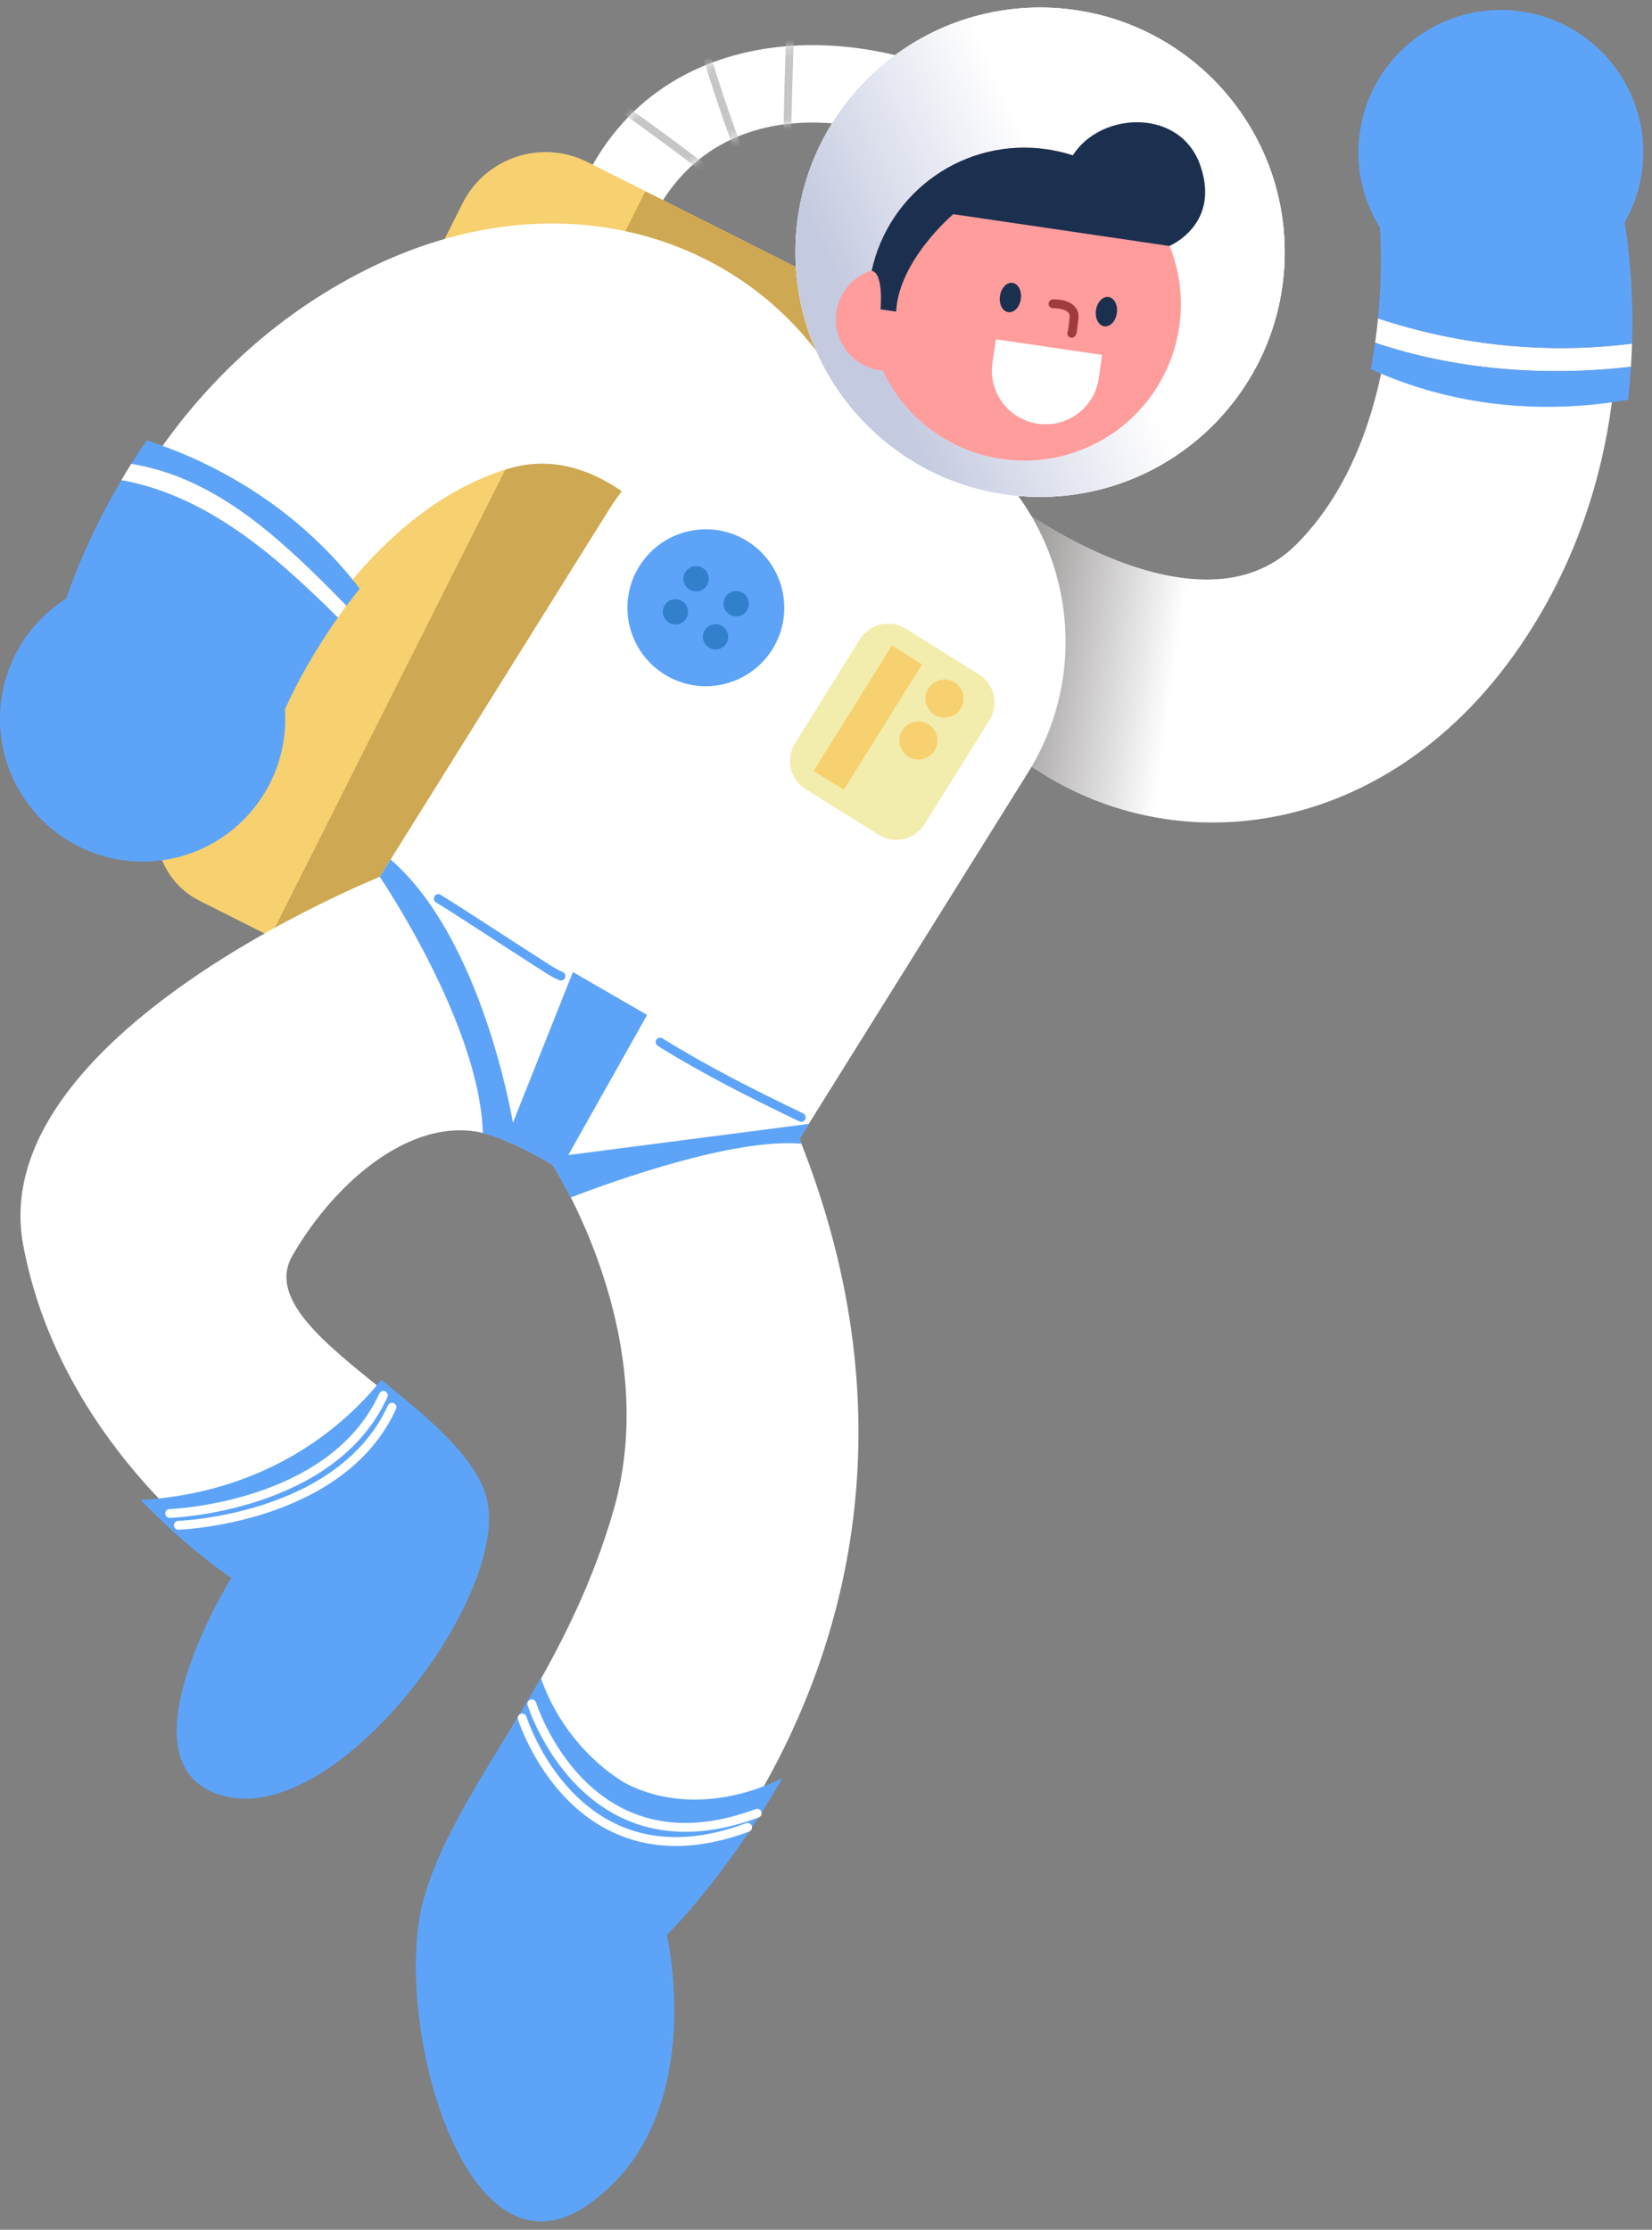 <svg width="186" height="251" viewBox="0 0 186 251" fill="none" xmlns="http://www.w3.org/2000/svg">
<rect x="0" y="0" width="186" height="251" fill="#808080" stroke="none"/>
<path d="M73.125 25.367C80.118 9.841 98.732 11.873 110.607 20.169C115.261 23.415 119.659 15.797 115.05 12.577C99.471 1.696 74.418 1.194 65.534 20.934C63.229 26.053 70.803 30.531 73.125 25.376V25.367Z" fill="white"/>
<mask id="mask0_21_1914" style="mask-type:luminance" maskUnits="userSpaceOnUse" x="65" y="5" width="53" height="23">
<path d="M73.125 25.367C80.118 9.841 98.732 11.873 110.607 20.169C115.261 23.415 119.659 15.797 115.05 12.577C99.471 1.696 74.418 1.194 65.534 20.934C63.229 26.053 70.803 30.531 73.125 25.376V25.367Z" fill="white"/>
</mask>
<g mask="url(#mask0_21_1914)">
<path d="M68.92 11.909C72.914 14.715 76.837 17.618 80.699 20.608C81.139 20.952 81.772 20.336 81.324 19.984C77.409 16.94 73.424 13.993 69.369 11.152C68.903 10.827 68.463 11.592 68.929 11.909H68.92Z" fill="#C6C6C6"/>
<path d="M77.778 1.608C79.476 7.941 81.552 14.169 83.998 20.256C84.209 20.776 85.053 20.547 84.842 20.019C82.397 13.932 80.321 7.704 78.623 1.37C78.473 0.825 77.629 1.054 77.778 1.608Z" fill="#C6C6C6"/>
<path d="M88.633 0.869C88.387 6.701 88.229 12.533 88.149 18.365C88.149 18.928 89.02 18.928 89.029 18.365C89.108 12.533 89.267 6.692 89.513 0.869C89.539 0.306 88.66 0.306 88.633 0.869Z" fill="#C6C6C6"/>
</g>
<path d="M66.12 18.232L116.631 43.648L74.42 127.539L22.455 101.392C18.102 99.202 16.353 93.89 18.54 89.545L52.084 22.878C54.678 17.723 60.973 15.643 66.128 18.236L66.12 18.232Z" fill="#F7D06F"/>
<path d="M119.702 45.203L72.664 21.535L30.453 105.426L77.49 129.094L119.702 45.203Z" fill="#CEA852"/>
<path d="M155.717 40.972C154.38 48.009 151.53 55.742 145.9 61.336C134.825 72.332 114.004 56.639 114.004 56.639C114.004 56.639 95.698 68.497 112.244 83.257C128.782 98.018 155.453 95.828 171.225 72.622C177.928 62.761 180.673 52.548 181.632 44.051C173.002 45.573 163.942 44.719 155.735 40.963L155.717 40.972Z" fill="white"/>
<path style="mix-blend-mode:multiply" opacity="0.5" d="M136.963 65.198C126.257 65.867 113.995 56.639 113.995 56.639C113.995 56.639 95.689 68.497 112.236 83.258C118.763 89.081 126.864 92.257 135.247 92.547C138.66 84.093 138.828 74.311 136.963 65.189V65.198Z" fill="url(#paint0_linear_21_1914)"/>
<path d="M155.154 35.844C155.066 36.741 154.96 37.647 154.828 38.58C163.73 41.597 173.855 42.424 183.628 41.289C183.681 40.4 183.725 39.529 183.751 38.685C174.225 39.881 164.452 38.931 155.154 35.844Z" fill="white"/>
<path d="M183.752 38.685C183.937 32.545 183.365 27.698 182.925 25.042C183.875 23.37 184.544 21.506 184.843 19.491C186.136 10.73 180.075 2.584 171.314 1.291C162.552 -0.002 154.407 6.059 153.114 14.82C152.542 18.726 153.43 22.508 155.365 25.614C155.55 28.165 155.559 31.762 155.146 35.835C164.444 38.923 174.217 39.873 183.743 38.676L183.752 38.685Z" fill="#5DA4F9"/>
<path d="M154.829 38.58C154.688 39.556 154.529 40.55 154.336 41.553C163.511 45.749 173.644 46.699 183.303 45.001C183.444 43.726 183.549 42.485 183.629 41.289C173.856 42.424 163.731 41.597 154.829 38.58Z" fill="#5DA4F9"/>
<path d="M38.995 66.113C43.481 60.527 49.63 55.047 57.239 52.76C72.184 48.265 83.18 71.91 83.18 71.91C83.18 71.91 104.908 70.054 97.255 49.241C89.602 28.437 65.041 17.829 40.209 30.883C29.662 36.433 22.431 44.148 17.593 51.203C25.923 53.921 33.523 58.935 38.995 66.104V66.113Z" fill="white"/>
<path d="M39.004 68.198C39.479 67.556 39.98 66.905 40.499 66.263C34.359 58.231 25.853 52.611 16.52 49.567C15.904 50.464 15.332 51.344 14.778 52.215C24.622 53.824 31.958 60.994 39.004 68.198Z" fill="#5DA4F9"/>
<path d="M39.004 68.198C31.958 60.993 24.622 53.824 14.778 52.214C14.383 52.839 14.013 53.455 13.652 54.062C23.293 55.795 31.043 62.559 38.036 69.526C38.344 69.086 38.661 68.638 38.995 68.198H39.004Z" fill="white"/>
<path d="M13.661 54.07C10.292 59.788 8.366 64.705 7.451 67.388C5.823 68.418 4.354 69.755 3.14 71.391C-2.129 78.525 -0.616 88.579 6.527 93.849C13.661 99.118 23.716 97.605 28.985 90.462C31.333 87.277 32.328 83.513 32.081 79.853C33.251 77.197 35.274 73.449 38.045 69.517C31.052 62.559 23.302 55.786 13.661 54.053V54.07Z" fill="#5DA4F9"/>
<path d="M90.015 128.199L42.76 98.704L68.499 57.474C76.644 44.429 93.824 40.453 106.869 48.599C119.915 56.744 123.891 73.924 115.745 86.969L90.006 128.199H90.015Z" fill="white"/>
<path d="M86.963 73.089C84.377 77.223 78.932 78.49 74.797 75.903C70.663 73.317 69.396 67.872 71.983 63.738C74.569 59.603 80.014 58.337 84.148 60.923C88.282 63.509 89.549 68.954 86.963 73.089Z" fill="#5DA4F9"/>
<path d="M79.582 65.902C79.169 66.57 78.289 66.773 77.621 66.359C76.952 65.946 76.75 65.066 77.163 64.398C77.577 63.729 78.457 63.527 79.125 63.94C79.794 64.354 79.996 65.233 79.582 65.902Z" fill="#327FCC"/>
<path d="M84.095 68.717C83.682 69.385 82.802 69.588 82.134 69.165C81.465 68.752 81.263 67.872 81.676 67.204C82.09 66.535 82.969 66.333 83.638 66.746C84.306 67.16 84.509 68.04 84.095 68.708V68.717Z" fill="#327FCC"/>
<path d="M77.26 69.623C76.847 70.292 75.967 70.494 75.299 70.081C74.63 69.667 74.428 68.787 74.841 68.119C75.255 67.45 76.134 67.248 76.803 67.662C77.471 68.075 77.674 68.955 77.26 69.623Z" fill="#327FCC"/>
<path d="M81.773 72.438C81.359 73.106 80.48 73.308 79.811 72.895C79.143 72.482 78.94 71.602 79.354 70.933C79.767 70.265 80.647 70.062 81.316 70.476C81.984 70.889 82.186 71.769 81.773 72.438Z" fill="#327FCC"/>
<path d="M110.212 75.905L101.981 70.768C100.225 69.672 97.913 70.207 96.818 71.963L89.51 83.671C88.414 85.427 88.949 87.738 90.705 88.834L98.936 93.972C100.691 95.067 103.003 94.532 104.099 92.777L111.407 81.068C112.502 79.312 111.967 77.001 110.212 75.905Z" fill="#F2EDAD"/>
<path d="M103.816 74.784L100.421 72.665L91.609 86.783L95.004 88.903L103.816 74.784Z" fill="#F7D06F"/>
<path d="M108.162 79.774C107.538 80.777 106.21 81.085 105.207 80.46C104.204 79.836 103.896 78.507 104.521 77.504C105.145 76.502 106.473 76.194 107.476 76.818C108.479 77.443 108.787 78.771 108.162 79.774Z" fill="#F7D06F"/>
<path d="M105.225 84.489C104.6 85.492 103.272 85.8 102.269 85.175C101.266 84.55 100.959 83.222 101.583 82.219C102.208 81.217 103.536 80.909 104.539 81.533C105.542 82.158 105.849 83.486 105.225 84.489Z" fill="#F7D06F"/>
<path d="M117.1 55.935C132.311 55.935 144.642 43.604 144.642 28.393C144.642 13.182 132.311 0.851 117.1 0.851C101.889 0.851 89.558 13.182 89.558 28.393C89.558 43.604 101.889 55.935 117.1 55.935Z" fill="white"/>
<path d="M117.1 55.935C132.311 55.935 144.642 43.604 144.642 28.393C144.642 13.182 132.311 0.851 117.1 0.851C101.889 0.851 89.558 13.182 89.558 28.393C89.558 43.604 101.889 55.935 117.1 55.935Z" fill="white"/>
<path d="M117.1 55.935C132.311 55.935 144.642 43.604 144.642 28.393C144.642 13.182 132.311 0.851 117.1 0.851C101.889 0.851 89.558 13.182 89.558 28.393C89.558 43.604 101.889 55.935 117.1 55.935Z" fill="url(#paint1_linear_21_1914)"/>
<path d="M131.878 40.295C135.224 31.162 130.532 21.047 121.4 17.701C112.267 14.355 102.152 19.047 98.806 28.179C95.46 37.312 100.151 47.428 109.284 50.773C118.417 54.119 128.532 49.428 131.878 40.295Z" fill="#FF9C9C"/>
<path d="M94.175 35.123C93.709 38.281 95.89 41.219 99.048 41.676C102.206 42.133 103.886 30.707 100.729 30.241C97.57 29.774 94.632 31.956 94.175 35.114V35.123Z" fill="#FF9C9C"/>
<path d="M123.398 34.912C123.266 35.818 123.679 36.636 124.33 36.733C124.981 36.829 125.614 36.169 125.746 35.255C125.878 34.349 125.465 33.531 124.814 33.434C124.163 33.337 123.53 33.997 123.398 34.912Z" fill="#1B304F"/>
<path d="M112.587 33.319C112.455 34.225 112.869 35.043 113.519 35.14C114.17 35.237 114.804 34.577 114.936 33.662C115.068 32.756 114.654 31.938 114.003 31.841C113.352 31.745 112.719 32.404 112.587 33.319Z" fill="#1B304F"/>
<path d="M118.56 34.199C118.56 34.199 121.093 34.093 120.926 35.791C120.759 37.489 120.671 37.515 120.671 37.515" stroke="#9E3B3B" stroke-linecap="round" stroke-linejoin="round"/>
<path d="M116.845 47.702C120.152 48.186 123.222 45.907 123.706 42.6L124.093 39.952L112.13 38.193L111.743 40.841C111.259 44.148 113.537 47.218 116.845 47.702Z" fill="white"/>
<path d="M117.891 16.808C124.312 17.758 129.406 22.068 131.658 27.689L107.335 24.109C107.335 24.109 101.195 29.264 100.896 35.079L99.137 34.824C99.137 34.824 99.532 30.759 98.143 30.478C100.095 21.505 108.672 15.453 117.891 16.808Z" fill="#1B304F"/>
<path d="M131.658 27.689C131.658 27.689 137.481 25.288 135.133 18.594C132.784 11.891 123.24 12.586 120.478 18.048C120.478 18.048 125.694 22.728 125.826 22.816C125.949 22.904 131.667 27.689 131.667 27.689H131.658Z" fill="#1B304F"/>
<path d="M69.035 201.378C74.322 204.237 80.682 203.911 85.863 201.316C94.642 185.905 102.849 160.386 90.015 128.199C90.015 128.199 74.665 101.229 73.926 101.123C73.196 101.018 42.76 98.704 42.76 98.704C42.76 98.704 -1.795 116.517 2.612 140.154C5.005 152.979 12.174 162.77 18.226 169.05C28.606 168.452 37.332 163.86 43.226 156.586C36.646 151.281 30.119 146.223 32.916 141.359C37.869 132.747 47.061 124.971 55.462 127.847C58.743 128.973 62.209 131.111 62.209 131.111C62.209 131.111 74.744 150.314 69.079 170C66.819 177.856 63.537 184.409 60.186 190.241C61.778 194.868 65.068 198.932 69.044 201.369L69.035 201.378Z" fill="white"/>
<path d="M63.995 130.003L72.862 114.248L64.505 109.419L57.749 126.387C57.749 126.387 54.371 105.715 43.974 96.751L42.76 98.704C42.76 98.704 54.028 115.259 54.362 127.557C54.732 127.645 55.093 127.742 55.462 127.865C58.743 128.991 62.209 131.128 62.209 131.128C62.209 131.128 63.08 132.474 64.259 134.797C69.308 132.861 82.679 128.094 90.226 128.745C90.156 128.569 90.094 128.393 90.024 128.208L91.088 126.51L64.004 130.02L63.995 130.003Z" fill="#5DA4F9"/>
<path d="M49.349 101.15C53.263 103.587 57.081 106.155 60.969 108.618C61.699 109.084 62.341 109.542 63.159 109.876" stroke="#5DA4F9" stroke-linecap="round" stroke-linejoin="round"/>
<path d="M74.322 117.309C79.486 120.52 84.737 123.159 90.209 125.78" stroke="#5DA4F9" stroke-linecap="round" stroke-linejoin="round"/>
<path d="M15.843 168.848C21.376 174.584 26.047 177.619 26.047 177.619C26.047 177.619 12.658 199.135 25.396 202.214C38.133 205.293 57.02 180.038 54.9 169.121C53.976 164.362 48.443 159.77 42.936 155.337C36.55 163.219 27.094 168.198 15.843 168.848Z" fill="#5DA4F9"/>
<path d="M19.106 170.37C19.106 170.37 37.377 169.763 43.156 157.079" stroke="white" stroke-linecap="round" stroke-linejoin="round"/>
<path d="M20.083 171.698C20.083 171.698 38.353 171.091 44.133 158.407" stroke="white" stroke-linecap="round" stroke-linejoin="round"/>
<path d="M70.249 200.639C66.062 198.062 62.578 193.778 60.898 188.887C55.567 198.158 50.061 205.706 47.765 213.526C43.947 226.545 52.049 257.799 66.027 248.299C80.004 238.799 75.078 217.827 75.078 217.827C75.078 217.827 81.746 211.274 88.08 200.155C82.608 202.891 75.826 203.647 70.24 200.639H70.249Z" fill="#5DA4F9"/>
<path d="M59.878 191.798C59.878 191.798 65.956 211.309 85.256 204.114" stroke="white" stroke-linecap="round" stroke-linejoin="round"/>
<path d="M58.796 193.391C58.796 193.391 64.874 212.901 84.174 205.706" stroke="white" stroke-linecap="round" stroke-linejoin="round"/>
<defs>
<linearGradient id="paint0_linear_21_1914" x1="132.154" y1="75.817" x2="112.589" y2="72.939" gradientUnits="userSpaceOnUse">
<stop stop-color="white"/>
<stop offset="1" stop-color="#292321"/>
</linearGradient>
<linearGradient id="paint1_linear_21_1914" x1="120.841" y1="26.646" x2="97.063" y2="37.783" gradientUnits="userSpaceOnUse">
<stop stop-color="white"/>
<stop offset="1" stop-color="#C4CAE0"/>
</linearGradient>
</defs>
</svg>
